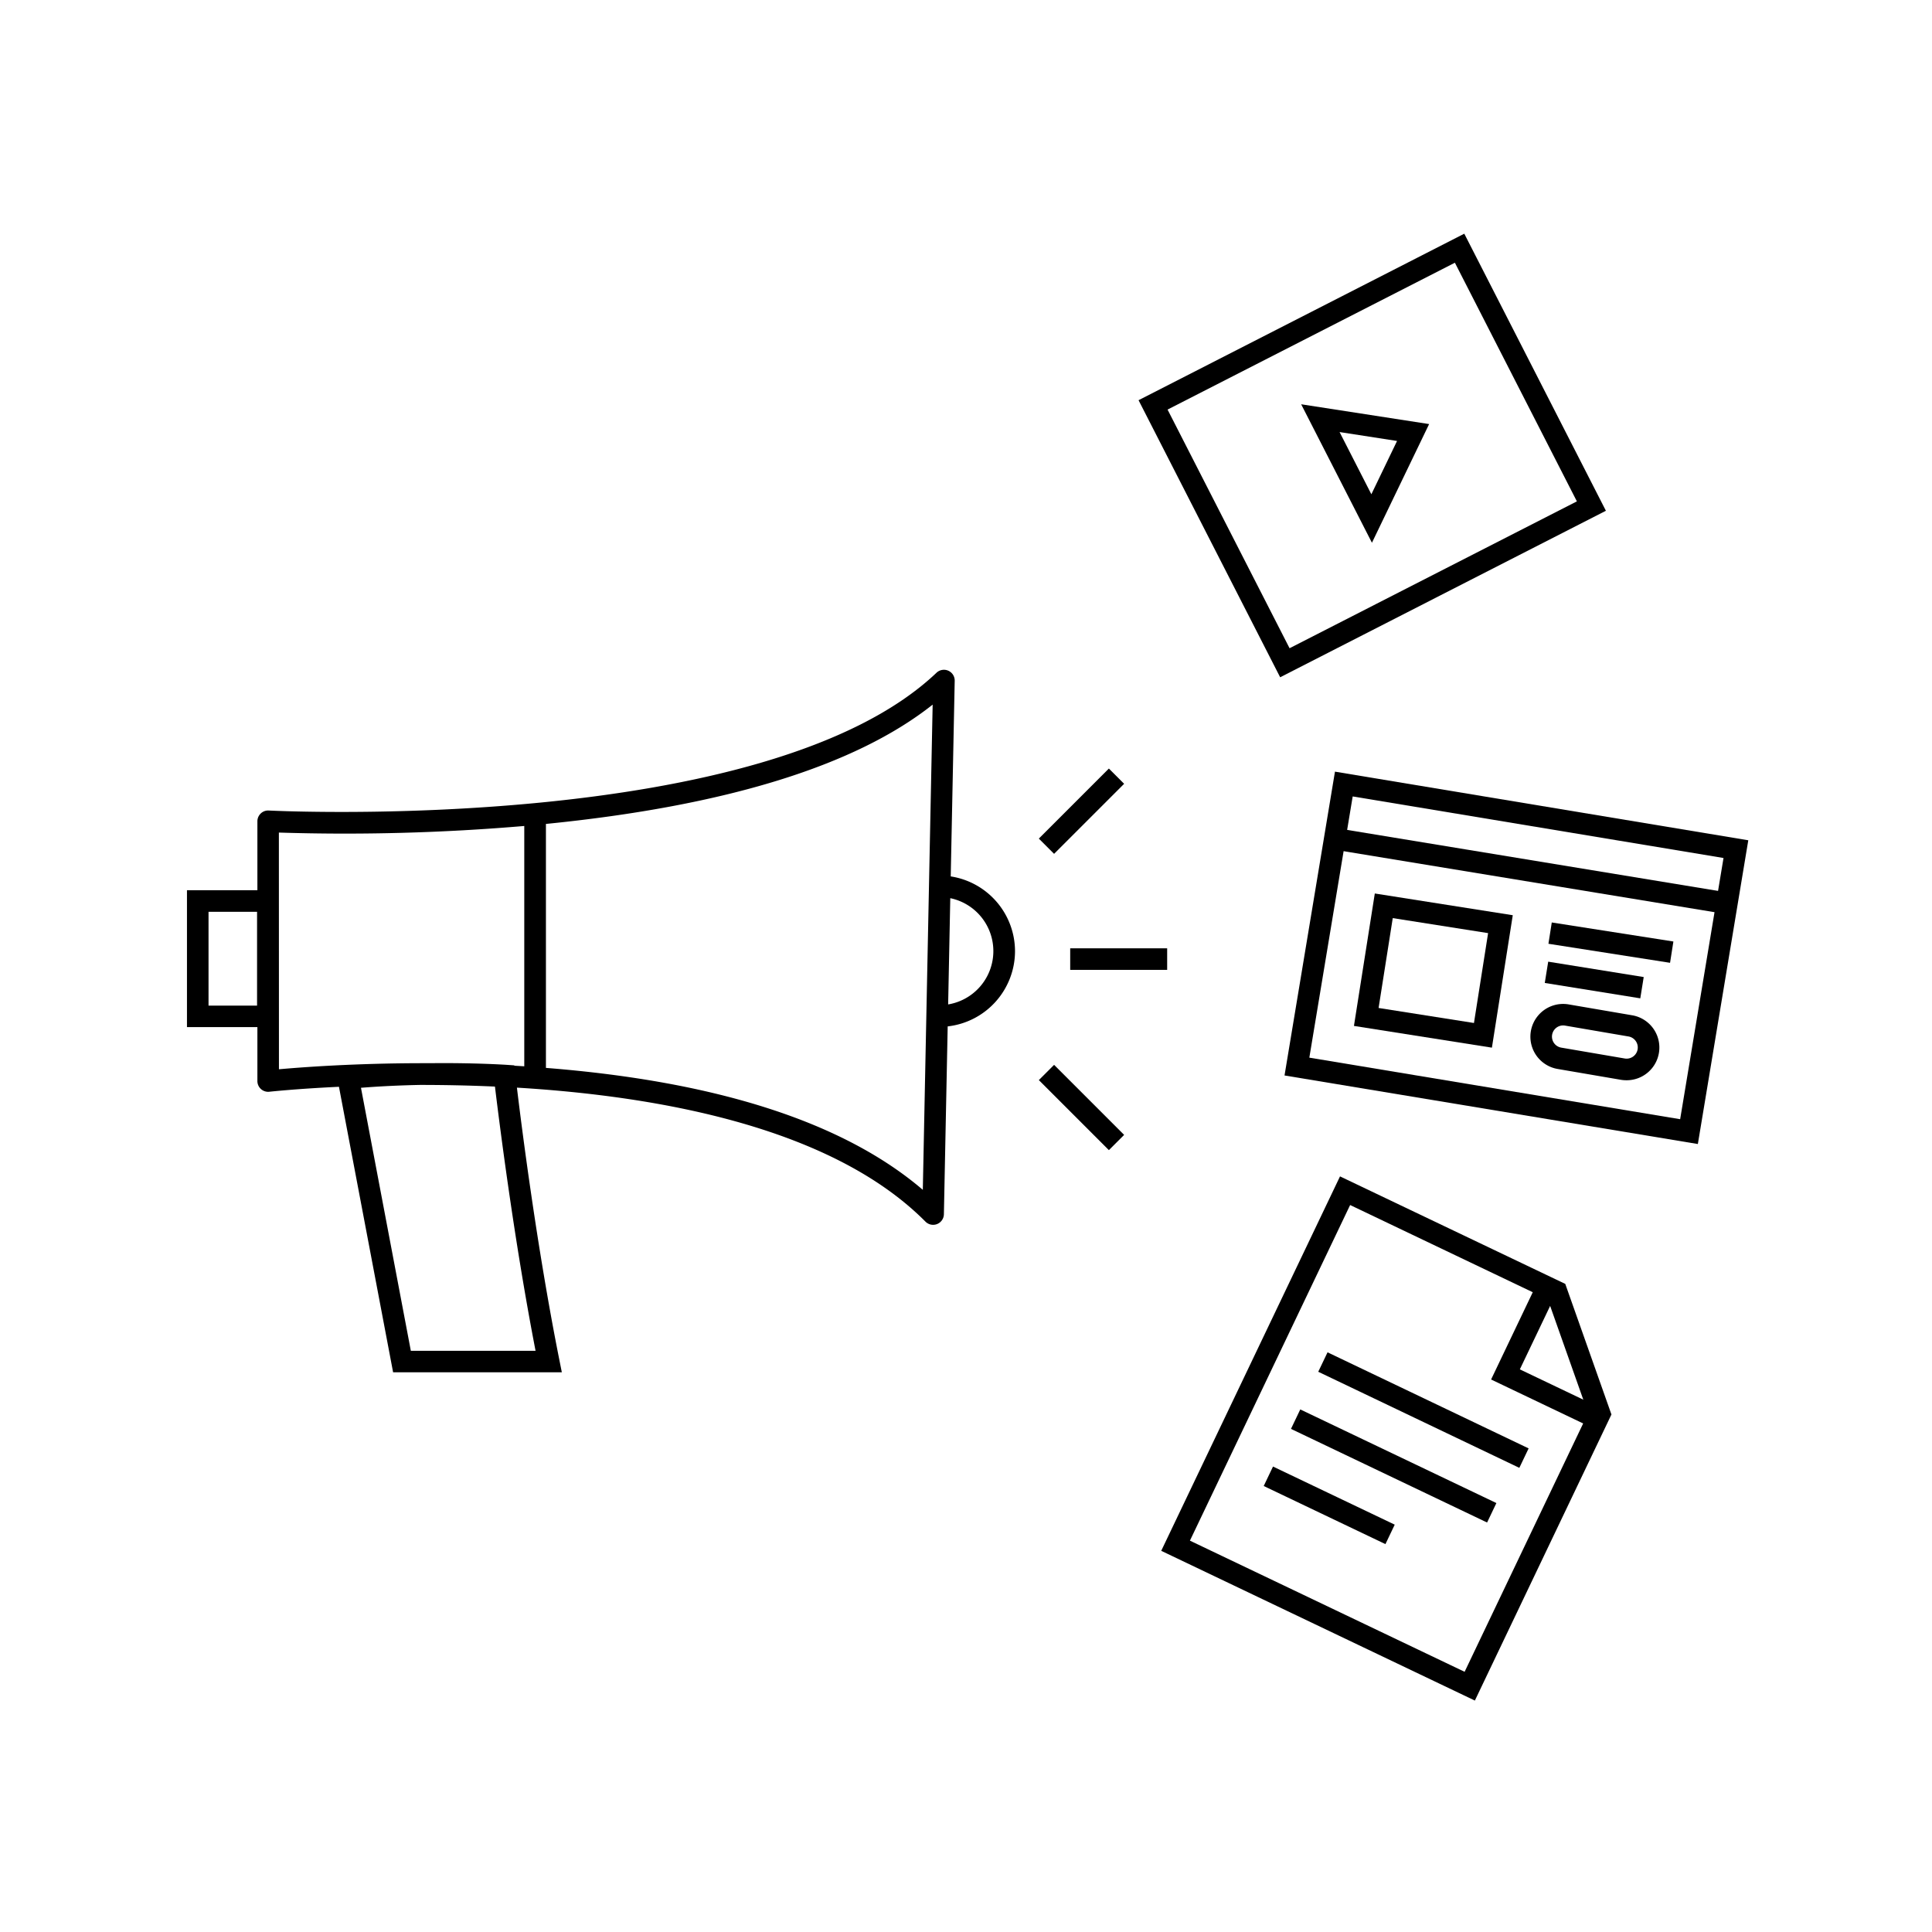 <svg xmlns="http://www.w3.org/2000/svg" xmlns:xlink="http://www.w3.org/1999/xlink" width="124" height="124" viewBox="0 0 124 124"><defs><clipPath id="b"><rect width="124" height="124"/></clipPath></defs><g id="a" clip-path="url(#b)"><g transform="translate(12 15)"><path d="M124.344,59.551l-9.089-17.783,20.906-10.687,9.089,17.783Zm-7.227-17.181,7.83,15.317,18.441-9.426-7.83-15.317Z" transform="translate(-54.18 -31.082)"/><path d="M134.877,55.788,130.334,46.9l8.213,1.271ZM132.8,48.683l2.04,3.993,1.649-3.421Z" transform="translate(-58.823 -35.953)"/><path d="M137.488,152.143l-20.13-9.611L128.833,118.5l14.457,6.9,2.964,8.381ZM119.2,141.879l17.63,8.418,7.924-16.6-2.582-7.3-12.69-6.059Z" transform="translate(-54.828 -57.997)"/><path d="M154.487,137.787l-6.538-3.122,2.868-6.008,1.249.6-2.272,4.758,5.289,2.525Z" transform="translate(-64.247 -61.126)"/><rect width="1.384" height="14.308" transform="matrix(0.431, -0.902, 0.902, 0.431, 72.608, 73.043)"/><rect width="1.384" height="13.948" transform="translate(70.858 76.709) rotate(-64.479)"/><rect width="1.384" height="8.657" transform="translate(69.108 80.375) rotate(-64.479)"/><path d="M155.32,104.868l-26.528-4.4,3.237-19.5,26.528,4.405Zm-24.936-5.544,23.8,3.951,2.783-16.765-23.8-3.951Z" transform="translate(-58.348 -46.442)"/><rect width="1.384" height="25.399" transform="translate(73.648 39.534) rotate(-80.66)"/><path d="M144.085,102.161l-8.855-1.395,1.339-8.5,8.855,1.395Zm-7.273-2.547,6.121.964.908-5.768-6.12-.964Z" transform="translate(-60.331 -49.92)"/><path d="M157.753,107.408a2.147,2.147,0,0,1-.356-.03l-4.056-.695a2.1,2.1,0,0,1,.71-4.143l4.056.695a2.1,2.1,0,0,1-.354,4.173Zm-.122-1.4a.717.717,0,1,0,.242-1.413l-4.056-.695a.717.717,0,1,0-.242,1.414Z" transform="translate(-65.37 -53.075)"/><rect width="1.384" height="7.901" transform="translate(87.382 45.573) rotate(-81.103)"/><rect width="1.384" height="6.211" transform="matrix(0.159, -0.987, 0.987, 0.159, 87.147, 48.088)"/><rect width="6.223" height="1.384" transform="translate(56.688 45.865)"/><rect width="6.358" height="1.384" transform="translate(54.675 38.823) rotate(-45)"/><rect width="1.384" height="6.358" transform="matrix(0.707, -0.707, 0.707, 0.707, 54.675, 54.323)"/><path d="M80.155,89.584a4.865,4.865,0,0,0-4.126-4.8l.255-12.555a.692.692,0,0,0-1.169-.516c-10.959,10.413-42.54,8.86-42.857,8.842a.681.681,0,0,0-.513.189.694.694,0,0,0-.216.5v4.425h-4.52v8.788h4.52v3.46a.691.691,0,0,0,.77.687c.071-.008,1.764-.19,4.465-.318l3.475,18.323H51.068l-.165-.828c-1.436-7.2-2.413-14.911-2.717-17.44,9.255.555,20.246,2.585,26.221,8.6a.692.692,0,0,0,1.183-.473l.244-12.058A4.866,4.866,0,0,0,80.155,89.584ZM31.508,93.077H28.393v-6.02h3.115Zm1.4-11.107a135.481,135.481,0,0,0,15.75-.423V96.972c-.215-.014-.427-.026-.639-.038l0-.023-.577-.039c-.031,0-2.033-.133-4.83-.1-.144,0-.294,0-.436,0-4.36,0-7.8.259-9.264.39Zm16.469,33.26h-8l-3.2-16.88c1.325-.105,2.609-.159,3.781-.183,1.5,0,3.125.029,4.818.106C47.042,100.457,47.979,107.989,49.382,115.229ZM74.237,104.9c-5.062-4.332-13.191-6.958-24.189-7.826V81.416c11.516-1.15,19.856-3.721,24.821-7.658ZM75.863,93,76,86.181A3.469,3.469,0,0,1,75.863,93Z" transform="translate(-27.009 -43.534)"/></g></g></svg>